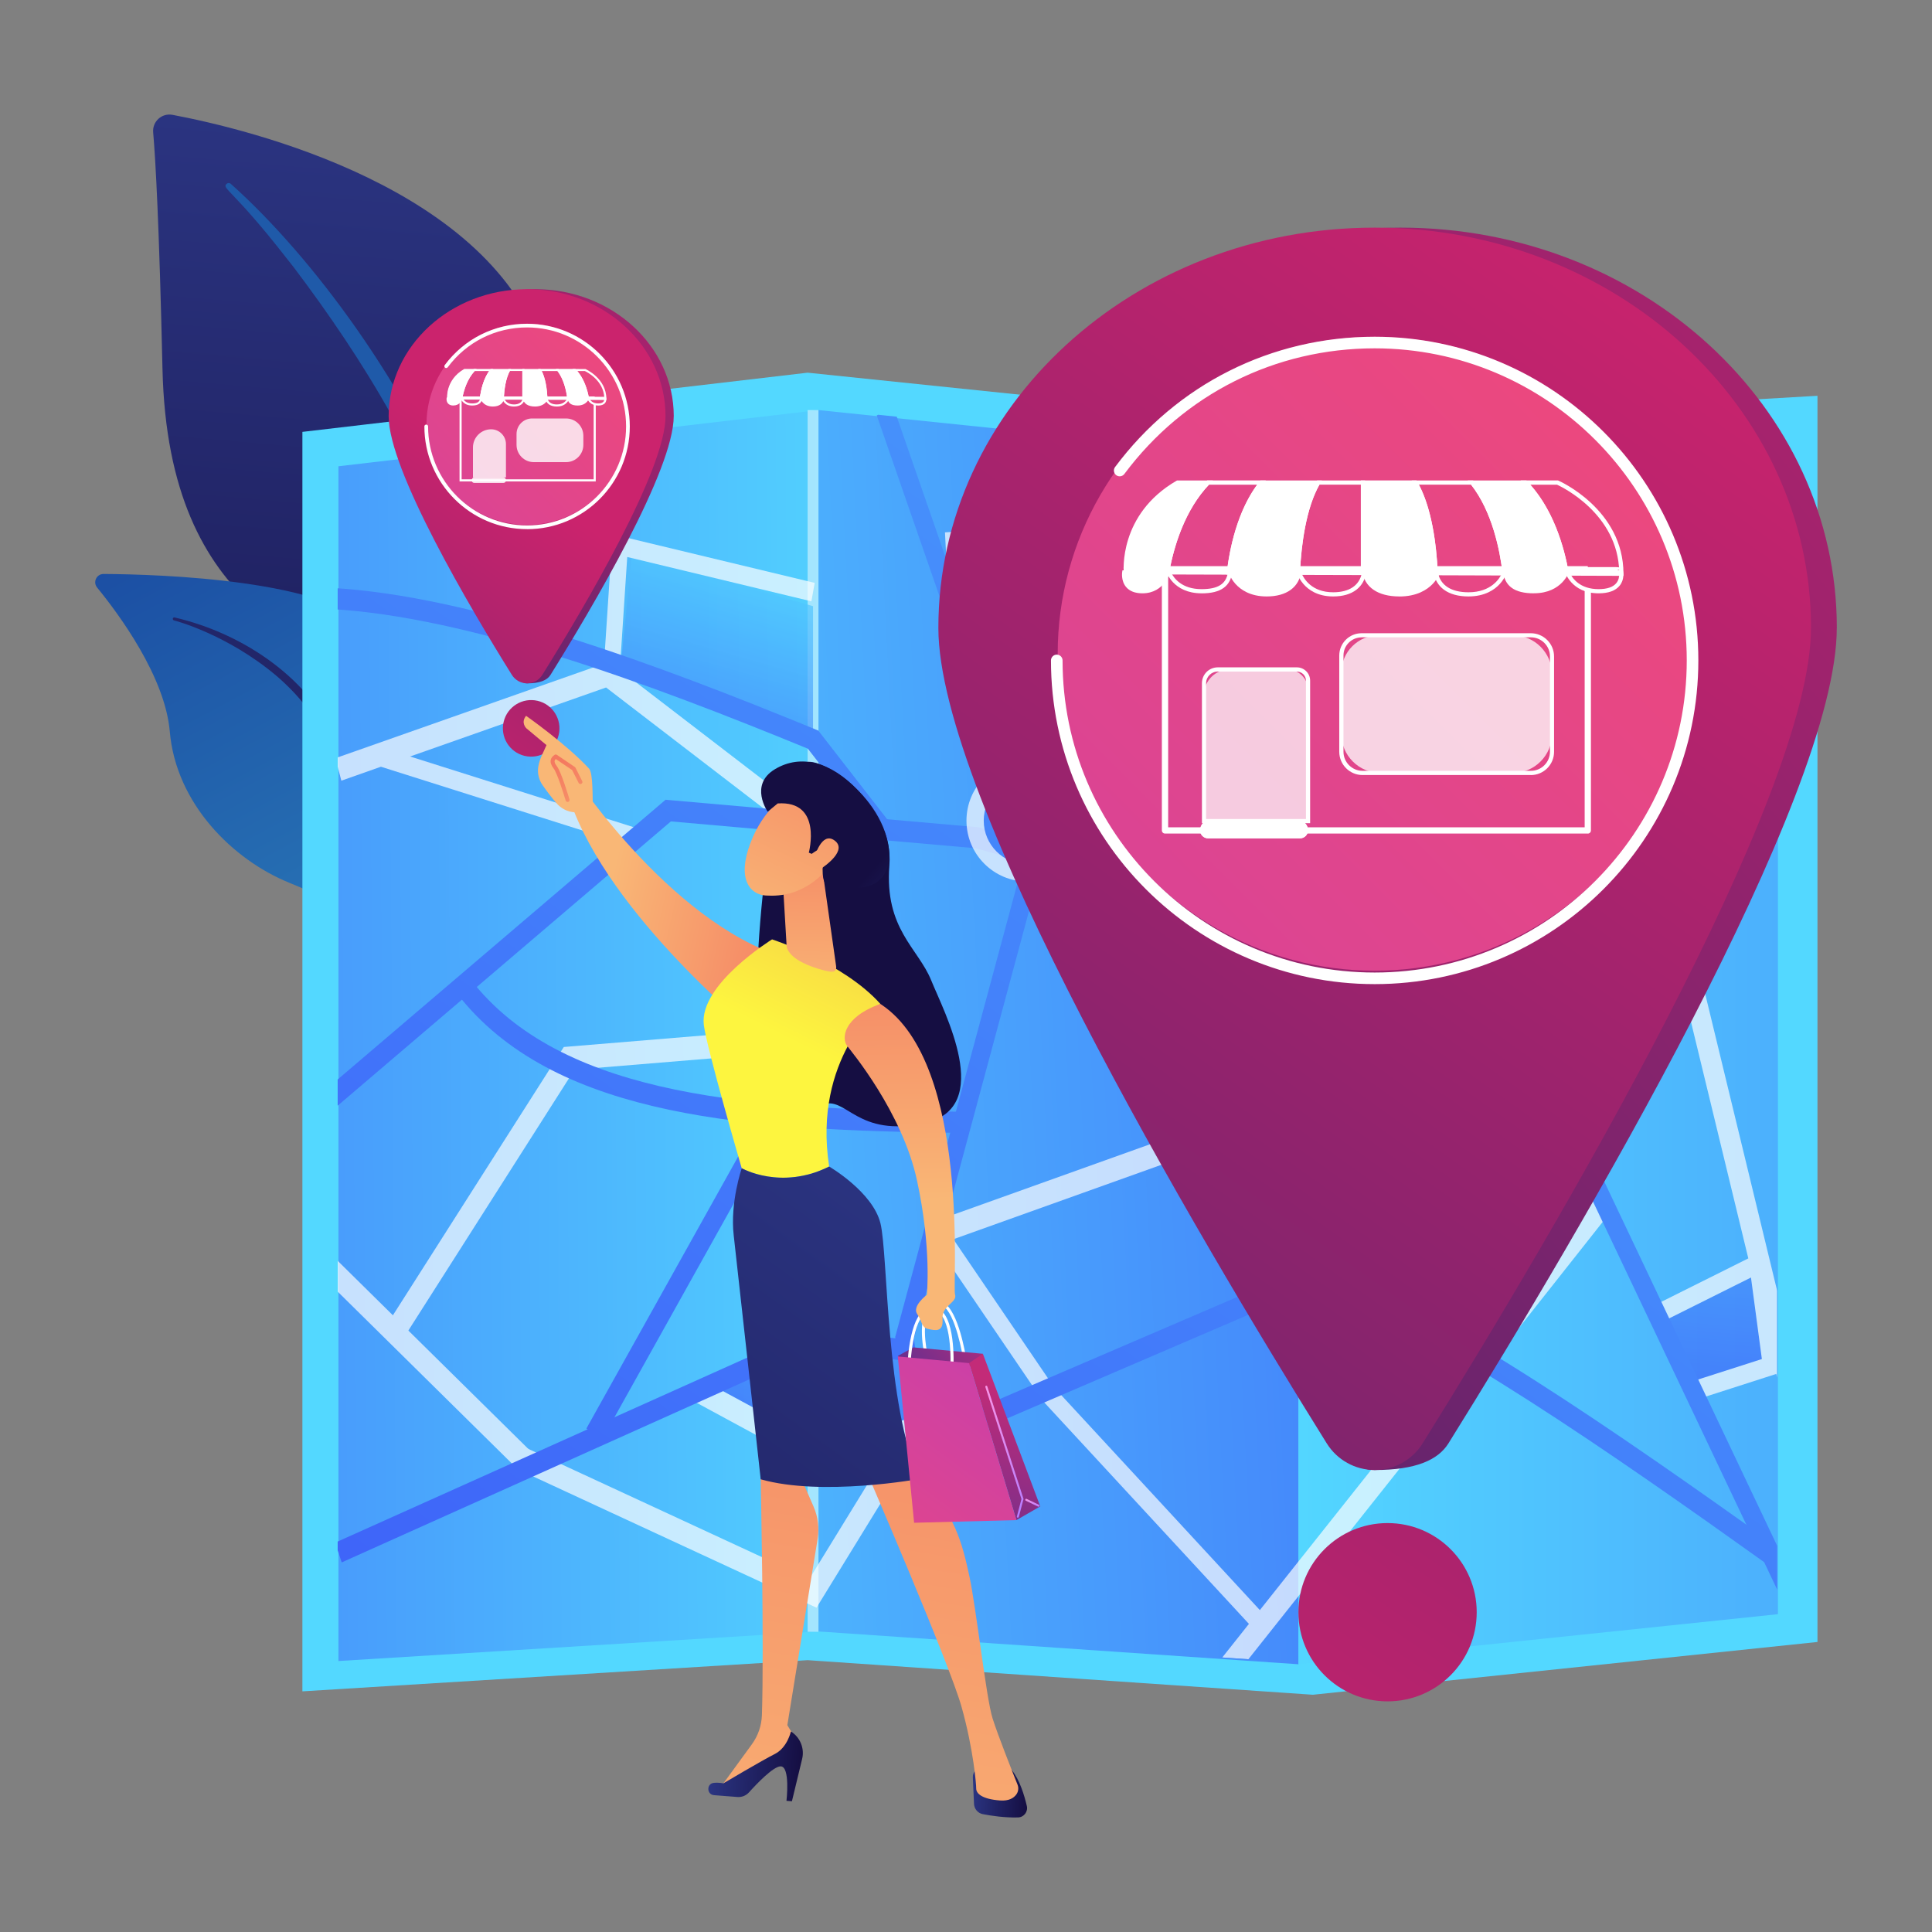 <svg xmlns="http://www.w3.org/2000/svg" xmlns:xlink="http://www.w3.org/1999/xlink" id="a" data-name="Calque_1" viewBox="0 0 500 500"><rect x="0" y="0" width="500" height="500" fill="#808080" stroke="none"/><defs><linearGradient id="b" x1="97.25" y1="26.83" x2="72.76" y2="307.3" gradientUnits="userSpaceOnUse"><stop offset="0" stop-color="#2b3582"></stop><stop offset="1" stop-color="#150e42"></stop></linearGradient><linearGradient id="c" x1="-3786.12" y1="5.03" x2="-3876.87" y2="118" gradientTransform="translate(-3686.06 -599.35) rotate(-169.28) scale(1 -1)" gradientUnits="userSpaceOnUse"><stop offset="0" stop-color="#18459f"></stop><stop offset="1" stop-color="#2874b5"></stop></linearGradient><linearGradient id="d" x1="215.18" y1="29.68" x2="136.13" y2="-291.7" gradientUnits="userSpaceOnUse"><stop offset="0" stop-color="#53d8ff"></stop><stop offset="1" stop-color="#3840f7"></stop></linearGradient><linearGradient id="e" x1="235.92" y1="267.34" x2="-146.09" y2="270.27" xlink:href="#d"></linearGradient><linearGradient id="f" x1="85.46" y1="278.18" x2="563.57" y2="253.43" xlink:href="#d"></linearGradient><linearGradient id="g" x1="330.45" y1="271.25" x2="823.84" y2="271.25" xlink:href="#d"></linearGradient><clipPath id="h"><polygon points="335.86 118.57 211.62 105.72 87.39 120.25 87.39 429.46 211.62 421.8 335.86 430.29 459.93 417.34 459.93 111.39 335.86 118.57" style="fill: none;"></polygon></clipPath><linearGradient id="i" x1="656.37" y1="-239.97" x2=".93" y2="674.1" xlink:href="#d"></linearGradient><linearGradient id="j" x1="194.76" y1="140.06" x2="168.71" y2="231.25" xlink:href="#d"></linearGradient><linearGradient id="k" x1="452.6" y1="253.42" x2="439.57" y2="395.86" xlink:href="#d"></linearGradient><linearGradient id="l" x1="238.67" y1="292.2" x2="197.85" y2="397.72" xlink:href="#d"></linearGradient><linearGradient id="m" x1="527.61" y1="-332.31" x2="-127.84" y2="581.76" xlink:href="#d"></linearGradient><linearGradient id="n" x1="749.55" y1="-173.16" x2="94.1" y2="740.91" xlink:href="#d"></linearGradient><linearGradient id="o" x1="569.92" y1="-301.97" x2="-85.53" y2="612.1" xlink:href="#d"></linearGradient><linearGradient id="p" x1="672.89" y1="-228.13" x2="17.44" y2="685.94" xlink:href="#d"></linearGradient><linearGradient id="q" x1="609.51" y1="-273.58" x2="-45.94" y2="640.49" xlink:href="#d"></linearGradient><linearGradient id="r" x1="679.48" y1="-223.41" x2="24.03" y2="690.66" xlink:href="#d"></linearGradient><linearGradient id="s" x1="620.3" y1="-265.84" x2="-35.14" y2="648.23" xlink:href="#d"></linearGradient><linearGradient id="t" x1="588.34" y1="-288.76" x2="-67.11" y2="625.31" xlink:href="#d"></linearGradient><linearGradient id="u" x1="657" y1="-239.52" x2="1.56" y2="674.55" xlink:href="#d"></linearGradient><linearGradient id="v" x1="683.24" y1="-220.71" x2="27.8" y2="693.36" xlink:href="#d"></linearGradient><linearGradient id="w" x1="612.71" y1="-271.28" x2="-42.73" y2="642.79" xlink:href="#d"></linearGradient><linearGradient id="x" x1="300.35" y1="501.91" x2="596.17" y2="75.58" gradientUnits="userSpaceOnUse"><stop offset="0" stop-color="#cb236d"></stop><stop offset="1" stop-color="#4c246d"></stop></linearGradient><linearGradient id="y" x1="582.57" y1="28.16" x2="192.85" y2="340.56" xlink:href="#x"></linearGradient><linearGradient id="z" x1="438.1" y1="66.7" x2="132" y2="495.86" xlink:href="#x"></linearGradient><linearGradient id="aa" x1="-87.69" y1="611.31" x2="439.3" y2="85.9" gradientUnits="userSpaceOnUse"><stop offset="0" stop-color="#a737d5"></stop><stop offset="1" stop-color="#ef497a"></stop></linearGradient><linearGradient id="ab" x1="118.83" y1="215.38" x2="212.69" y2="80.11" gradientTransform="translate(289.36 11.41) rotate(76.72)" xlink:href="#x"></linearGradient><linearGradient id="ac" x1="208.37" y1="65.07" x2="84.73" y2="164.18" xlink:href="#x"></linearGradient><linearGradient id="ad" x1="131.18" y1="121.26" x2="34.06" y2="257.42" xlink:href="#x"></linearGradient><linearGradient id="ae" x1="-4.28" y1="250.08" x2="162.91" y2="83.39" gradientTransform="translate(211.95 -48.18) rotate(76.72)" xlink:href="#aa"></linearGradient><linearGradient id="af" x1="3.27" y1="371.77" x2="-17.9" y2="393.12" gradientTransform="translate(282.23 -31.02) rotate(4.46)" gradientUnits="userSpaceOnUse"><stop offset="0" stop-color="#c32b78"></stop><stop offset="1" stop-color="#593092"></stop></linearGradient><linearGradient id="ag" x1="-79.44" y1="203.57" x2="-54.69" y2="265.66" gradientTransform="translate(282.23 -31.02) rotate(4.46)" xlink:href="#b"></linearGradient><linearGradient id="ah" x1="901.99" y1="223.32" x2="954.32" y2="248.97" gradientTransform="translate(-771.75 219.98) rotate(-13.23)" gradientUnits="userSpaceOnUse"><stop offset="0" stop-color="#f9b776"></stop><stop offset="1" stop-color="#f47960"></stop></linearGradient><linearGradient id="ai" x1="7.76" y1="495.36" x2="22.39" y2="495.36" gradientTransform="translate(282.23 -31.02) rotate(4.46)" xlink:href="#b"></linearGradient><linearGradient id="aj" x1="-54.07" y1="553.05" x2="-33.01" y2="306.97" gradientTransform="translate(282.23 -31.02) rotate(4.46)" xlink:href="#ah"></linearGradient><linearGradient id="ak" x1="-60.22" y1="492.68" x2="-36.55" y2="492.68" gradientTransform="translate(282.23 -31.02) rotate(4.46)" xlink:href="#b"></linearGradient><linearGradient id="al" x1="-11.71" y1="556.72" x2="9.35" y2="310.56" gradientTransform="translate(282.23 -31.02) rotate(4.46)" xlink:href="#ah"></linearGradient><linearGradient id="am" x1="-54.07" y1="305.38" x2="15.37" y2="133.34" gradientTransform="translate(282.23 -31.02) rotate(4.46)" gradientUnits="userSpaceOnUse"><stop offset="0" stop-color="#fdf53f"></stop><stop offset="1" stop-color="#d93c65"></stop></linearGradient><linearGradient id="an" x1="241.43" y1="306.04" x2="69.49" y2="543.26" xlink:href="#b"></linearGradient><linearGradient id="ao" x1="-50.44" y1="296.19" x2="-53.29" y2="239.71" gradientTransform="translate(282.23 -31.02) rotate(4.46)" xlink:href="#ah"></linearGradient><linearGradient id="ap" x1="452.96" y1="212.56" x2="487.47" y2="151.15" gradientTransform="translate(-273.21 65.47) rotate(-4.63)" xlink:href="#ah"></linearGradient><linearGradient id="aq" x1="508.93" y1="222.79" x2="485.34" y2="198.37" gradientTransform="translate(-273.21 65.47) rotate(-4.63)" xlink:href="#b"></linearGradient><linearGradient id="ar" x1="460.31" y1="216.69" x2="494.82" y2="155.27" gradientTransform="translate(-273.21 65.47) rotate(-4.63)" xlink:href="#ah"></linearGradient><linearGradient id="as" x1="512.51" y1="191.01" x2="544.39" y2="263.54" gradientTransform="translate(-369.32 92.6) rotate(-6.29)" xlink:href="#ah"></linearGradient><linearGradient id="at" x1="511.21" y1="186.55" x2="499.17" y2="160.63" gradientTransform="translate(-369.32 92.6) rotate(-6.29)" xlink:href="#ah"></linearGradient><linearGradient id="au" x1="10.99" y1="389.99" x2="2.95" y2="444.92" xlink:href="#af"></linearGradient><linearGradient id="av" x1="-22.36" y1="344.53" x2="-30.05" y2="265.48" gradientTransform="translate(282.23 -31.02) rotate(4.46)" xlink:href="#ah"></linearGradient><linearGradient id="aw" x1="313.56" y1="283.77" x2="205.31" y2="429.17" xlink:href="#aa"></linearGradient><linearGradient id="ax" x1="11.08" y1="424.28" x2="7.76" y2="390.13" gradientTransform="translate(282.23 -31.02) rotate(4.46)" gradientUnits="userSpaceOnUse"><stop offset="0" stop-color="#b37cff"></stop><stop offset="1" stop-color="#f895e7"></stop></linearGradient><linearGradient id="ay" x1="17.72" y1="420.89" x2="17.52" y2="418.79" xlink:href="#ax"></linearGradient></defs><g><g><path d="M122.84,235.86s1.06-44.73-19.54-56.71c-20.6-11.97-59.78-19.46-61.25-83.69-.86-37.6-1.79-54.05-2.41-61.21-.24-2.8,2.24-5.05,5-4.53,19.51,3.68,82.9,18.81,96.19,62.07,15.76,51.29-17.99,144.07-17.99,144.07Z" style="fill: url(#b);"></path><path d="M59.73,47.58c21.42,19.1,46.19,52.91,59.39,86.72,1.69,5.57,6.65,17.42,8.8,38.47,1.92,17.56.97,36.11-1.36,48.39-.15.78-.9,1.29-1.67,1.14-1.34-.25-1.16-1.69-1.15-1.64,2.66-20.98,1.56-47.1-4.54-70.67-7.79-28.94-25.18-56.99-43.16-80.79l-1.85-2.34c-13.93-17.89-16.86-18.02-15.56-19.27.31-.29.79-.3,1.1-.02Z" style="fill: #1f5aa9;"></path></g><g><path d="M119.61,337.75c2.48,1.86-19.36-39.62-17.62-97.94.82-27.48,7.09-60.92-5.66-76.68-10.62-13.12-54.94-14.5-69.52-14.59-1.82-.01-2.83,2.1-1.68,3.51,5.68,6.95,17.59,23.07,18.81,37.26,1.6,18.71,16.35,33.22,30.9,39.14,14.55,5.92,22.4,10.49,25.19,36.07,2.79,25.59,12.52,67.94,19.58,73.23Z" style="fill: url(#c);"></path><path d="M45.2,159.8c17.83,4.15,35.56,16,42.44,33.23l.65,1.64c1.48,3.84,8.94,30.59,11.82,52.13.04.27-.15.52-.42.55-.46.06-.58-.45-.55-.4-2.51-12.34-6.48-28.13-9.78-40-3.5-12.94-5.99-21.72-17.63-31.89-13.01-11.04-26.77-14.53-26.73-14.51-.21-.06-.33-.28-.27-.49.06-.2.27-.32.47-.27Z" style="fill: #222669;"></path></g></g><g><g><polygon points="339.77 110 209.01 96.45 78.26 111.77 78.26 437.72 209.01 429.65 339.77 438.6 470.36 424.94 470.36 102.43 339.77 110" style="fill: url(#d);"></polygon><polygon points="211.82 422.22 87.59 429.87 87.59 120.67 211.82 106.13 211.82 422.22" style="fill: url(#e);"></polygon><polygon points="336.05 430.71 211.82 422.22 211.82 106.13 336.05 118.99 336.05 430.71" style="fill: url(#f);"></polygon><polygon points="460.13 417.75 336.05 430.71 336.05 118.99 460.13 111.8 460.13 417.75" style="fill: url(#g);"></polygon><rect x="209.01" y="106.13" width="2.81" height="316.17" style="fill: #fff; opacity: .47;"></rect></g><g style="clip-path: url(#h);"><g style="opacity: .69;"><polygon points="372.02 122.11 404.23 146.75 382.28 167.34 356.4 143.27 372.02 122.11" style="fill: url(#i);"></polygon><polygon points="160.84 170.48 163.53 143.27 210.41 156.88 210.41 191.41 160.84 170.48" style="fill: url(#j);"></polygon><polygon points="429.32 339.83 455.33 326.84 458.84 353.18 436.12 360.49 429.32 339.83" style="fill: url(#k);"></polygon><polygon points="184.3 360.79 210.41 374.22 236.44 369.92 234.09 352.12 210.41 346.64 184.3 360.79" style="fill: url(#l);"></polygon><polygon points="157.68 171.27 86.83 196.21 88.34 202.04 98.58 198.43 164.14 219.17 165.23 214.47 106.13 195.78 156.85 177.92 204.17 214.25 197.66 266.69 145.91 270.96 100.4 342.41 104.6 346.04 148.67 276.84 202.23 272.41 209.82 211.3 157.68 171.27" style="fill: #fff;"></polygon><polygon points="135.57 381.81 81.47 328.43 84.85 323.79 138.95 377.17 135.57 381.81" style="fill: #fff;"></polygon><polygon points="343.14 328.61 310.86 236.07 306.02 238.36 323 287.05 240.52 316.57 242.05 322.39 324.98 292.71 338.3 330.9 343.14 328.61" style="fill: #fff;"></polygon><polygon points="412.11 310.61 396.39 330.51 365.35 259.58 361.62 261.79 393.35 334.29 393.45 334.23 381.34 349.56 385.19 353.68 415.96 314.73 412.11 310.61" style="fill: #fff;"></polygon><path d="M393.2,187.63l-3.03-4.96c-.13.11-.21.2-.22.21,1.66-1.89,24.18-33.62,38.92-54.49l1.84-2.6,33.52,39.41-3.71,4.28-29.44-34.62c-3.24,4.58-10.28,14.53-17.33,24.45-19.53,27.48-20.06,27.92-20.54,28.32Z" style="fill: #fff;"></path><polygon points="325.67 219.88 315.17 178.03 302.33 139.88 244.87 143.86 244.56 137.78 305.81 133.54 320.15 176.2 330.69 218.18 325.67 219.88" style="fill: #fff;"></polygon><polygon points="160.51 171.77 156.34 171.4 158.52 138.27 210.84 150.85 209.99 155.62 162.33 144.15 160.51 171.77" style="fill: #fff;"></polygon><polygon points="381.62 170.89 379.01 167.09 400.77 146.85 370.62 121.59 373.07 117.64 407.69 146.65 381.62 170.89" style="fill: #fff;"></polygon><polygon points="466 359.12 431.31 215.99 426.28 217.64 452.46 325.67 427.97 337.9 429.62 342.37 453.15 330.62 455.97 351.72 437.65 357.6 438.76 362.3 459.7 355.57 460.97 360.78 466 359.12" style="fill: #fff;"></polygon><polygon points="211.31 416.07 134.39 380.44 136.32 374.79 209.44 408.65 230.25 374.77 211.54 379.97 179.68 362.71 181.88 357.19 212.1 373.56 242.64 365.07 211.31 416.07" style="fill: #fff;"></polygon><polygon points="378.4 350.73 326.05 416.69 272.87 359.13 242.93 315.13 239.65 318.15 269.69 362.3 269.79 362.45 323.22 420.26 314.92 430.72 318.76 434.85 382.24 354.86 378.4 350.73" style="fill: #fff;"></polygon></g><g><path d="M227.34,217.28l-18.27-23.52c-40.94-16.8-87.57-34.17-123.73-36.16l.22-5.47c36.94,2.04,84.24,19.7,125.64,36.7l.56.23,19.07,24.55-3.49,3.67Z" style="fill: url(#m);"></path><path d="M457.09,404.66c-39.88-28.5-84.99-59.87-116.32-72l-101.87,43.77-1.63-5.14,103.41-44.43.78.3c31.85,12.09,77.66,43.94,118.1,72.84l-2.46,4.67Z" style="fill: url(#n);"></path><polygon points="258.18 197.64 226.9 107.51 231.26 105.46 262.54 195.59 258.18 197.64" style="fill: url(#o);"></polygon><path d="M399.9,222.59c-8.09-36.53-23.68-61.69-47.65-76.92l2.25-4.81c13.23,8.4,24.19,19.86,32.6,34.06,7.63,12.9,13.31,28.04,17.35,46.3l-4.56,1.37Z" style="fill: url(#p);"></path><polygon points="155.69 372.76 151.76 369.69 197.98 286.87 201.91 289.93 155.69 372.76" style="fill: url(#q);"></polygon><polygon points="412.88 225.7 277.11 219.4 277.3 213.93 412.05 220.18 461.48 196.59 463.26 201.66 412.88 225.7" style="fill: url(#r);"></polygon><polygon points="88.43 404.35 86.74 399.24 210.09 343.85 234.32 346.66 233.86 352.11 210.74 349.43 88.43 404.35" style="fill: url(#s);"></polygon><path d="M247.4,293.17c-52.96-.65-102.59-3.79-127.91-34.53l3.4-3.79c24.05,29.21,72.64,32.21,124.56,32.85l-.05,5.48Z" style="fill: url(#t);"></path><polygon points="242.75 422.76 231.68 345.99 231.85 345.37 263.73 227.03 278.02 198.86 334.58 163.28 372.31 114.95 375.79 118.63 337.53 167.65 281.41 202.96 268.06 229.27 236.5 346.38 247.39 421.85 242.75 422.76" style="fill: url(#u);"></polygon><polygon points="462.54 416.88 396.46 277.67 274.29 225.57 252.54 219.53 173.62 212.58 86.48 286.92 83.7 282.51 172.25 206.97 173.11 207.05 253.27 214.1 275.65 220.31 275.78 220.37 399.73 273.23 400.15 274.12 466.66 414.23 462.54 416.88" style="fill: url(#v);"></polygon></g></g><ellipse cx="265.9" cy="212.38" rx="15.78" ry="15.77" style="fill: #fff; opacity: .69;"></ellipse><ellipse cx="265.9" cy="212.38" rx="11.31" ry="11.3" style="fill: url(#w);"></ellipse></g><g><circle cx="359.1" cy="417.24" r="23.07" style="fill: url(#x);"></circle><path d="M475.36,162.51c0,43.88-66.09,155.82-100.51,211.04-2.67,4.28-8.43,6.89-19.08,6.89-5.05,0-3.06-2.61-5.73-6.9-34.43-55.22-100.51-167.16-100.51-211.03,0-57.21,50.56-103.6,112.92-103.6s112.92,46.38,112.92,103.6Z" style="fill: url(#y);"></path><path d="M468.68,162.51c0,43.88-66.09,155.82-100.51,211.04-2.67,4.28-7.36,6.89-12.41,6.89s-9.73-2.61-12.4-6.9c-34.43-55.22-100.51-167.16-100.51-211.03,0-57.21,50.56-103.6,112.92-103.6s112.92,46.38,112.92,103.6Z" style="fill: url(#z);"></path><circle cx="355.76" cy="169.19" r="82.03" style="fill: url(#aa);"></circle><g><g><path d="M410.92,215.72h-109.42c-.45,0-.81-.36-.81-.81v-67.58c0-.45.36-.81.81-.81h109.42v1.62h-108.6v65.96h107.79v-61.43h1.62v62.25c0,.45-.36.81-.81.81Z" style="fill: #fff;"></path><path d="M396.18,200.58h-43.56c-3.32,0-6.02-2.7-6.02-6.02v-24.91c0-3.18,2.59-5.77,5.77-5.77h43.8c3.32,0,6.02,2.7,6.02,6.02v24.67c0,3.32-2.7,6.02-6.02,6.02ZM352.38,164.95c-2.59,0-4.69,2.1-4.69,4.69v24.91c0,2.72,2.21,4.94,4.94,4.94h43.56c2.72,0,4.94-2.21,4.94-4.94v-24.67c0-2.72-2.21-4.94-4.94-4.94h-43.8Z" style="fill: #fff;"></path><g><path d="M339.06,213.04h-28v-36.24c0-2.25,1.83-4.09,4.09-4.09h20.48c1.89,0,3.43,1.54,3.43,3.43v36.89ZM312.14,211.96h25.84v-35.81c0-1.3-1.05-2.35-2.35-2.35h-20.48c-1.66,0-3.01,1.35-3.01,3.01v35.15Z" style="fill: #fff;"></path><path d="M313.26,212.23h22.59c1.47,0,2.66,1.19,2.66,2.66h0c0,1.15-.93,2.07-2.07,2.07h-23.79c-1.14,0-2.07-.93-2.07-2.07h0c0-1.48,1.19-2.67,2.66-2.67Z" style="fill: #fff;"></path></g><g style="opacity: .76;"><path d="M356.81,164.41h34.73c5.58,0,10.12,4.53,10.12,10.12v15.39c0,5.58-4.53,10.12-10.12,10.12h-34.28c-5.58,0-10.12-4.53-10.12-10.12v-15.84c0-5.33,4.33-9.67,9.67-9.67Z" style="fill: #fff;"></path></g><g><path d="M318.15,173.26h15.03c2.95,0,5.34,2.39,5.34,5.34v33.9h-26.92v-32.69c0-3.62,2.94-6.55,6.55-6.55Z" style="fill: #fff; opacity: .72;"></path><path d="M313.26,212.23h22.59c1.47,0,2.66,1.19,2.66,2.66h0c0,1.15-.93,2.07-2.07,2.07h-23.79c-1.14,0-2.07-.93-2.07-2.07h0c0-1.48,1.19-2.67,2.66-2.67Z" style="fill: #fff;"></path></g></g><g><g><path d="M336.4,148.77l-18.97-.06.07-.6c.66-5.65,2.65-16.22,8.53-23.56l.16-.2h15.9l-.47.81c-3.69,6.34-4.87,16.06-5.2,23.09l-.02.52ZM318.65,147.64l16.72.05c.36-6.82,1.5-15.9,4.87-22.26h-13.52c-5.39,6.87-7.36,16.61-8.07,22.21Z" style="fill: #fff;"></path><path d="M318.52,148.72l-17.16-.05.12-.64c1.26-6.93,4.14-16.64,10.76-23.52l.16-.17h15.18l-.7.88c-5.71,7.13-7.65,17.48-8.3,23.01l-.06.48ZM302.66,147.59l14.9.05c.69-5.52,2.6-15.13,7.8-22.2h-12.49c-6.12,6.46-8.92,15.48-10.2,22.16Z" style="fill: #fff;"></path><path d="M353.27,148.83l-17.96-.05.03-.57c.34-7.16,1.54-17.06,5.35-23.59l.16-.27h12.43v24.48ZM336.45,147.69l15.74.05v-22.31h-10.72c-3.48,6.17-4.65,15.38-5.02,22.26Z" style="fill: #fff;"></path><path d="M302.46,148.67l-11.57-.04-.05-.48c-.02-.15-1.44-15,13.64-23.73l.13-.07h9.3l-.88.92c-6.43,6.68-9.25,16.17-10.48,22.96l-.08.45ZM291.88,147.56l9.68.03c1.24-6.59,3.95-15.51,9.83-22.15h-6.5c-7.46,4.36-10.59,10.24-11.91,14.42-1.13,3.59-1.15,6.58-1.1,7.7Z" style="fill: #fff;"></path><path d="M406.12,148.99l-17.19-.05-.05-.48c-.64-5.59-2.57-16.04-8.33-23.23l-.7-.88h15.18l.16.17c6.7,6.96,9.58,16.8,10.82,23.84l.11.64ZM389.9,147.86l14.93.05c-1.26-6.78-4.06-15.93-10.26-22.47h-12.49c5.25,7.14,7.15,16.85,7.83,22.42Z" style="fill: #fff;"></path><path d="M420.14,149.03l-15.11-.05-.08-.45c-1.21-6.89-4.02-16.51-10.53-23.27l-.88-.92h9.66l.1.04c.17.07,16.85,7.41,16.85,24.1v.54ZM405.93,147.91l13.12.04c-.34-14.93-14.75-21.9-16.09-22.51h-6.92c5.97,6.73,8.67,15.78,9.89,22.47Z" style="fill: #fff;"></path><path d="M372.12,148.88l-19.93-.06v-24.48h14.4l.16.27c3.82,6.55,5.02,16.51,5.35,23.7l.03.57ZM353.27,147.74l17.71.05c-.36-6.92-1.53-16.17-5.02-22.37h-12.69v22.31Z" style="fill: #fff;"></path><path d="M390.03,148.94l-18.99-.06-.02-.52c-.33-7.07-1.5-16.84-5.2-23.2l-.47-.81h15.9l.16.2c5.93,7.41,7.91,18.08,8.56,23.78l.07.6ZM372.07,147.8l16.74.05c-.7-5.66-2.66-15.49-8.09-22.42h-13.52c3.38,6.38,4.52,15.52,4.87,22.37Z" style="fill: #fff;"></path><path d="M291.38,148.09s-1.57-14.55,13.37-23.21h7.88c-6.65,6.9-9.45,16.8-10.62,23.24l-10.64-.03Z" style="fill: #fff;"></path><path d="M318.04,148.18c.8-6.79,2.98-16.49,8.42-23.29h14.7c-3.78,6.48-4.94,16.42-5.27,23.34l-17.85-.05Z" style="fill: #fff;"></path><path d="M352.73,148.28v-23.39h13.54c3.8,6.52,4.96,16.52,5.28,23.45l-18.82-.06Z" style="fill: #fff;"></path><path d="M389.42,148.4c-.78-6.8-2.94-16.64-8.44-23.51h13.82c6.76,7.01,9.55,17.13,10.68,23.56l-16.06-.05Z" style="fill: #fff;"></path></g><g><path d="M295.66,153.55c-1.88,0-3.3-.54-4.21-1.61-1.38-1.61-1.04-3.81-1.03-3.9l.07-.44,12.51-.45-.15.68c-.01.06-1.34,5.72-7.19,5.72ZM291.46,148.65c-.01.61.08,1.74.82,2.59.7.81,1.83,1.23,3.38,1.23,3.88,0,5.41-2.84,5.92-4.18l-10.12.36Z" style="fill: #fff;"></path><path d="M310.95,153.55c-7.39,0-9.13-5.62-9.14-5.68l-.2-.69h17.4l-.06.6c-.42,3.94-2.96,5.78-7.99,5.78ZM303.13,148.26c.68,1.36,2.71,4.21,7.82,4.21,4.21,0,6.29-1.27,6.82-4.21h-14.64Z" style="fill: #fff;"></path><path d="M327.8,154.36c-4.25,0-6.72-1.76-8.05-3.23-1.44-1.61-1.87-3.21-1.88-3.28l-.17-.68h19.14l-.07.61c-.5,4.18-3.77,6.58-8.97,6.58ZM319.16,148.26c.65,1.51,2.79,5.02,8.64,5.02,4.39,0,7.13-1.78,7.79-5.02h-16.43Z" style="fill: #fff;"></path><path d="M345.03,154.36c-4.08,0-6.45-1.76-7.72-3.24-1.38-1.61-1.78-3.21-1.8-3.28l-.16-.67h18.35l-.07.6c-.48,4.19-3.61,6.59-8.6,6.59ZM336.79,148.26c.62,1.51,2.66,5.02,8.24,5.02,4.19,0,6.8-1.78,7.43-5.02h-15.67Z" style="fill: #fff;"></path><path d="M413.72,153.55c-7.12,0-8.75-5.63-8.77-5.69l-.19-.71,15.23.44.08.42c.02.08.38,2-.92,3.58-1.06,1.3-2.89,1.96-5.43,1.96ZM406.27,148.28c.65,1.36,2.58,4.19,7.44,4.19,2.2,0,3.75-.52,4.59-1.56.66-.8.75-1.73.73-2.26l-12.77-.37Z" style="fill: #fff;"></path><path d="M396.96,153.55c-5.03,0-7.57-1.84-7.99-5.78l-.06-.6h17.4l-.2.69c-.02.06-1.76,5.68-9.14,5.68ZM390.13,148.26c.54,2.94,2.62,4.21,6.82,4.21,5.05,0,7.11-2.86,7.81-4.21h-14.63Z" style="fill: #fff;"></path><path d="M380.03,154.36c-5.25,0-8.56-2.4-9.06-6.58l-.07-.61h19.34l-.18.68c-.02.07-.45,1.67-1.91,3.28-1.34,1.47-3.84,3.23-8.13,3.23ZM372.15,148.26c.67,3.25,3.44,5.02,7.89,5.02,5.86,0,8.06-3.51,8.73-5.02h-16.62Z" style="fill: #fff;"></path><path d="M362.15,154.36c-5.56,0-9.06-2.4-9.6-6.58l-.08-.61h20.5l-.19.69c-.02.07-.48,1.68-2.03,3.29-1.42,1.47-4.06,3.22-8.61,3.22ZM353.73,148.26c.71,3.25,3.67,5.02,8.42,5.02,6.24,0,8.59-3.51,9.31-5.02h-17.73Z" style="fill: #fff;"></path><path d="M290.95,148.12s-.78,4.88,4.7,4.88,6.66-5.29,6.66-5.29l-11.37.41Z" style="fill: #fff;"></path><path d="M336.23,147.71h-17.84s1.57,6.11,9.41,6.11c5.22,0,7.99-2.44,8.43-6.11Z" style="fill: #fff;"></path><path d="M353.09,147.71h19.17s-1.68,6.11-10.11,6.11c-5.61,0-8.59-2.44-9.06-6.11Z" style="fill: #fff;"></path><path d="M389.51,147.71h16.07s-1.56,5.29-8.62,5.29c-4.7,0-7.06-1.63-7.45-5.29Z" style="fill: #fff;"></path></g><path d="M418.39,147.63h-127.4l-.23-.62c-.09-.13.46-.25,1.17-.25h126.19c.5,0,.94.06,1.12.14l.27.14c.29.15-.29.3-1.13.59Z" style="fill: #fff;"></path></g></g><path d="M355.76,254.69c-46.19,0-83.77-37.58-83.77-83.77,0-.83.67-1.5,1.5-1.5s1.5.67,1.5,1.5c0,44.53,36.23,80.77,80.77,80.77s80.77-36.23,80.77-80.77-36.23-80.77-80.77-80.77c-25.75,0-49.36,11.85-64.78,32.52-.5.66-1.44.8-2.1.31-.66-.5-.8-1.44-.31-2.1,15.99-21.44,40.48-33.73,67.19-33.73,46.19,0,83.77,37.58,83.77,83.77s-37.58,83.77-83.77,83.77Z" style="fill: #fff;"></path></g><g><circle cx="137.47" cy="188.51" r="7.32" transform="translate(-77.58 278.99) rotate(-76.72)" style="fill: url(#ab);"></circle><path d="M174.36,107.7c0,13.92-20.97,49.44-31.89,66.96-.85,1.36-2.67,2.19-6.05,2.19-1.6,0-.97-.83-1.82-2.19-10.92-17.52-31.89-53.03-31.89-66.95,0-18.15,16.04-32.87,35.83-32.87s35.83,14.72,35.83,32.87Z" style="fill: url(#ac);"></path><path d="M172.24,107.7c0,13.92-20.97,49.44-31.89,66.96-.85,1.36-2.34,2.19-3.94,2.19-1.6,0-3.09-.83-3.94-2.19-10.92-17.52-31.89-53.03-31.89-66.95,0-18.15,16.04-32.87,35.83-32.87s35.83,14.72,35.83,32.87Z" style="fill: url(#ad);"></path><circle cx="136.41" cy="109.81" r="26.03" transform="translate(-1.8 217.34) rotate(-76.72)" style="fill: url(#ae);"></circle><g><g><polygon points="154.18 124.59 118.93 124.59 118.93 102.61 153.91 102.61 153.91 103.15 119.47 103.15 119.47 124.05 153.64 124.05 153.64 104.57 154.18 104.57 154.18 124.59" style="fill: #fff;"></polygon><g style="opacity: .8;"><path d="M127.1,111.1h.01c2.11,0,3.83,1.72,3.83,3.83v8.62h-8.54v-7.75c0-2.59,2.11-4.7,4.7-4.7Z" style="fill: #fff;"></path><path d="M122.93,123.47h7.17c.47,0,.85.38.85.85h0c0,.36-.29.66-.66.66h-7.55c-.36,0-.66-.29-.66-.66h0c0-.47.38-.85.85-.85Z" style="fill: #fff;"></path></g><path d="M137.7,108.3h8.8c2.47,0,4.47,2,4.47,4.47v2.36c0,2.47-2,4.47-4.47,4.47h-8.35c-2.47,0-4.47-2-4.47-4.47v-2.81c0-2.22,1.8-4.02,4.02-4.02Z" style="fill: #fff; opacity: .8;"></path><g style="opacity: .26;"><path d="M122.93,123.47h7.17c.47,0,.85.38.85.85h0c0,.36-.29.66-.66.66h-7.55c-.36,0-.66-.29-.66-.66h0c0-.47.38-.85.85-.85Z" style="fill: #fff;"></path></g></g><g><g><path d="M130.36,103.44l-6.22-.02.04-.3c.21-1.8.85-5.18,2.73-7.53l.08-.1h5.27l-.24.41c-1.16,1.99-1.53,5.06-1.64,7.28v.26ZM124.75,102.88l5.1.02c.12-2.11.47-4.87,1.48-6.86h-4.08c-1.64,2.11-2.26,5.08-2.5,6.85Z" style="fill: #fff;"></path><path d="M124.68,103.42l-5.65-.02.06-.32c.4-2.21,1.32-5.31,3.44-7.51l.08-.08h5.06l-.35.44c-1.8,2.24-2.41,5.51-2.61,7.25l-.03.24ZM119.69,102.86h4.52c.22-1.72.82-4.62,2.37-6.83h-3.73c-1.87,1.99-2.75,4.75-3.16,6.83Z" style="fill: #fff;"></path><path d="M135.72,103.45l-5.9-.02v-.28c.12-2.28.51-5.44,1.72-7.53l.08-.13h4.1v7.96ZM130.39,102.89h4.79s0-6.87,0-6.87h-3.24c-1.05,1.91-1.43,4.72-1.55,6.87Z" style="fill: #fff;"></path><path d="M119.58,103.4h-3.84s-.03-.25-.03-.25c0-.05-.46-4.82,4.38-7.63l.06-.04h3.21l-.44.46c-2.02,2.1-2.91,5.09-3.3,7.23l-.04.22ZM116.24,102.85h2.89c.39-2.03,1.22-4.74,2.98-6.82h-1.82c-3.87,2.28-4.08,5.86-4.06,6.82Z" style="fill: #fff;"></path><path d="M152.51,103.5l-5.66-.02-.03-.24c-.2-1.76-.81-5.06-2.62-7.32l-.35-.44h5.06l.08.08c2.14,2.22,3.06,5.37,3.46,7.61l.06.32ZM147.33,102.95h4.53c-.41-2.1-1.28-4.9-3.18-6.92h-3.73c1.57,2.23,2.16,5.17,2.38,6.92Z" style="fill: #fff;"></path><path d="M156.93,103.52l-4.98-.02-.04-.22c-.38-2.17-1.27-5.21-3.32-7.33l-.44-.46,3.37.02c.05.02,5.41,2.38,5.41,7.74v.27ZM152.41,102.96h3.98c-.17-4.53-4.51-6.69-5.02-6.93h-1.96c1.78,2.11,2.62,4.86,3,6.93Z" style="fill: #fff;"></path><path d="M141.71,103.47l-6.53-.02v-7.96h4.72l.08.13c1.22,2.1,1.6,5.27,1.71,7.56v.28ZM135.72,102.91l5.42.02c-.12-2.15-.49-4.98-1.55-6.9h-3.87v6.88Z" style="fill: #fff;"></path><path d="M147.39,103.49l-6.23-.02v-.26c-.12-2.23-.48-5.32-1.65-7.32l-.24-.41h5.27l.08.1c1.9,2.37,2.53,5.78,2.74,7.6l.03.3ZM141.68,102.93l5.1.02c-.23-1.79-.85-4.78-2.5-6.92h-4.08c1.01,2,1.36,4.78,1.48,6.9Z" style="fill: #fff;"></path><path d="M115.8,103.18s-.5-4.62,4.24-7.36h2.5c-2.11,2.19-3,5.33-3.37,7.37h-3.37Z" style="fill: #fff;"></path><path d="M124.2,103.19c.25-2.15.94-5.23,2.67-7.39h4.66c-1.2,2.06-1.57,5.21-1.67,7.41l-5.66-.02Z" style="fill: #fff;"></path><path d="M135.54,103.2v-7.42h4.3c1.21,2.07,1.57,5.24,1.67,7.44l-5.97-.02Z" style="fill: #fff;"></path><path d="M147.09,103.22c-.25-2.16-.93-5.28-2.68-7.46h4.39c2.14,2.23,3.03,5.43,3.39,7.47l-5.09-.02Z" style="fill: #fff;"></path></g><g><path d="M115.85,103.13s-.25,1.55,1.49,1.55,2.11-1.68,2.11-1.68l-3.61.13Z" style="fill: #fff;"></path><path d="M130.22,103h-5.66s.5,1.94,2.98,1.94c1.66,0,2.54-.77,2.67-1.94Z" style="fill: #fff;"></path><path d="M149.48,104.95c-1.63,0-2.49-.63-2.63-1.92l-.03-.3h5.76l-.1.35s-.58,1.87-3,1.87ZM147.44,103.27c.2.79.83,1.14,2.04,1.14,1.4,0,2.04-.7,2.31-1.14h-4.35Z" style="fill: #fff;"></path><path d="M135.56,103h6.08s-.53,1.94-3.21,1.94c-1.78,0-2.73-.77-2.87-1.94Z" style="fill: #fff;"></path><path d="M117.34,104.95c-.63,0-1.1-.18-1.41-.55-.47-.55-.35-1.29-.35-1.32l.04-.22,4.18-.15-.08.34c-.15.65-.83,1.89-2.38,1.89ZM116.11,103.39c0,.19.06.46.24.66.2.23.54.35,1,.35,1.05,0,1.53-.69,1.73-1.12l-2.96.11Z" style="fill: #fff;"></path><path d="M122.19,104.95c-2.42,0-2.99-1.85-3-1.87l-.1-.35h5.76l-.03.3c-.14,1.29-1,1.92-2.63,1.92ZM119.88,103.27c.27.44.91,1.14,2.31,1.14,1.22,0,1.85-.34,2.04-1.14h-4.35Z" style="fill: #fff;"></path><path d="M127.54,105.21c-2.67,0-3.24-2.12-3.25-2.14l-.09-.34h6.31l-.04.3c-.16,1.38-1.24,2.18-2.94,2.18ZM124.96,103.27c.26.51.95,1.4,2.59,1.4,1.28,0,2.11-.49,2.35-1.4h-4.93Z" style="fill: #fff;"></path><path d="M133.01,105.21c-2.56,0-3.11-2.12-3.12-2.14l-.08-.34h6.06l-.03.3c-.16,1.38-1.19,2.18-2.83,2.18ZM130.55,103.27c.25.5.9,1.4,2.46,1.4,1.22,0,2-.49,2.23-1.4h-4.69Z" style="fill: #fff;"></path><path d="M154.8,104.95c-2.33,0-2.87-1.86-2.88-1.88l-.1-.35,5.04.15.04.21s.13.68-.31,1.22c-.36.44-.96.66-1.8.66ZM152.6,103.28c.26.44.87,1.13,2.19,1.13.67,0,1.13-.15,1.38-.46.15-.19.2-.4.21-.56l-3.78-.11Z" style="fill: #fff;"></path><path d="M147.12,103h5.1s-.49,1.68-2.74,1.68c-1.49,0-2.24-.52-2.36-1.68Z" style="fill: #fff;"></path><path d="M144.11,105.21c-1.72,0-2.81-.79-2.97-2.18l-.04-.3h6.38l-.09.34s-.59,2.14-3.28,2.14ZM141.74,103.27c.25.9,1.08,1.4,2.38,1.4,1.64,0,2.35-.89,2.61-1.4h-4.99Z" style="fill: #fff;"></path><path d="M138.44,105.21c-1.82,0-2.97-.79-3.14-2.17l-.04-.31h6.75l-.09.34s-.62,2.14-3.47,2.14ZM135.89,103.27c.26.9,1.15,1.4,2.54,1.4,1.77,0,2.51-.89,2.8-1.4h-5.34Z" style="fill: #fff;"></path></g><path d="M156.28,102.97h-40.42l-.07-.2s.15-.08.37-.08h40.04c.16,0,.3.02.35.05l.09.04c.09.05-.09.1-.36.19Z" style="fill: #fff;"></path></g></g><path d="M136.41,136.94c-14.65,0-26.58-11.92-26.58-26.58,0-.26.21-.48.48-.48s.48.21.48.48c0,14.13,11.49,25.62,25.62,25.62s25.62-11.5,25.62-25.62-11.5-25.62-25.62-25.62c-8.17,0-15.66,3.76-20.55,10.32-.16.21-.46.25-.67.1-.21-.16-.25-.46-.1-.67,5.07-6.8,12.84-10.7,21.32-10.7,14.65,0,26.58,11.92,26.58,26.58s-11.92,26.58-26.58,26.58Z" style="fill: #fff;"></path></g><g><path d="M249.56,351.55c-.19,0-.35-.14-.38-.33-.02-.11-1.83-11.38-5.28-13.35-.55-.31-1.09-.35-1.67-.12-4.63,1.84-2.26,12.44-2.23,12.55.05.21-.08.42-.29.47-.2.05-.42-.08-.47-.29-.11-.46-2.54-11.36,2.7-13.44.8-.32,1.58-.26,2.34.17,3.77,2.15,5.59,13.42,5.67,13.9.03.21-.11.41-.32.44-.02,0-.04,0-.06,0Z" style="fill: #fff;"></path><polygon points="254.37 350.36 236.37 348.7 232.36 350.92 235.8 355.22 252.23 353.54 254.37 350.36" style="fill: url(#af);"></polygon><path d="M208.87,197.22c4.19-1.03,22.58,10.37,21.3,26.77-1.28,16.4,7.43,21.37,10.81,29.69,3.38,8.32,16.41,32.82-1.45,36.9-17.86,4.08-20.48-7.17-26.72-4.66-6.24,2.5-19.15-.58-18.09-9.08,1.07-8.49.41-76.24,14.15-79.62Z" style="fill: url(#ag);"></path><path d="M148.89,201.19s26.43,40.13,57.11,47.41c0,0-5.63,17.05-10.19,19.08,0,0-38.14-30.64-48.36-60.68l1.44-5.8Z" style="fill: url(#ah);"></path><path d="M251.77,459.95l.3,6.89c.06,1.31,1,2.41,2.28,2.66,2.17.42,5.66.95,9.12.85,1.52-.04,2.62-1.49,2.27-2.97-.63-2.7-1.85-6.77-3.88-9.27l-7.57-.59c-1.4-.11-2.58,1.03-2.52,2.43Z" style="fill: url(#ai);"></path><path d="M198.73,375.43l-1.86,7.41s.9,43.65.31,61.04c-.09,2.73-1,5.36-2.61,7.56l-8.38,11.5,19.77-9.68.56-2.28-2.76-4.5,7.84-48.21c.46-2.83.09-5.74-1.05-8.37l-3.34-7.65-8.47-6.83Z" style="fill: url(#aj);"></path><path d="M184.81,464.59l6.03.47c1.13.09,2.23-.35,2.99-1.19,2.07-2.3,6.34-6.76,8.21-6.74,2.52.03,1.5,8.92,1.5,8.92l1.41.11,2.64-10.94c.67-2.75-.51-5.62-2.91-7.12,0,0-.9,4.19-4.16,5.83-3.25,1.63-13.32,7.6-13.32,7.6,0,0-1.16-.26-2.46-.13-1.93.2-1.88,3.03.05,3.19Z" style="fill: url(#ak);"></path><path d="M224.34,381.02s21.35,49.48,24.49,60.64c3.14,11.16,3.83,20.32,3.81,21.18-.02,1.35,1.54,2.76,6.14,3.12,2.37.18,3.6-.67,4.24-1.55.55-.75.65-1.73.3-2.59-1.22-3.05-5.09-12.78-6.46-17.16-1.64-5.23-4.22-28.58-5.99-36.76-1.78-8.18-3.81-17.07-13.64-25.88,0,0-6.62-7.58-12.89-1.01Z" style="fill: url(#al);"></path><path d="M214.59,301.91c-4.33-27.89,13.25-42.1,13.25-42.1-9.56-10.72-28.03-16.7-28.03-16.7,0,0-18.98,11.73-17.66,22.17.78,6.12,9.81,37.07,9.81,37.07,0,0,10.13,5.8,22.62-.44Z" style="fill: url(#am);"></path><path d="M227.86,316.58c-2.01-8.13-13.27-14.68-13.27-14.68-12.49,6.23-22.62.44-22.62.44,0,0-3.06,8.83-2.09,17.34.97,8.51,6.99,63.16,6.99,63.16,15.84,4.52,41.11-.1,41.11-.1-8.83-19-8.11-58.03-10.12-66.16Z" style="fill: url(#an);"></path><path d="M212.96,225.92l3.41,24.01c.34,2.12-1.53,1.63-3.6,1.07-3.39-.92-7.72-2.6-9-5.39-.13-.28-.18-.6-.2-.91l-.98-16.54c-.08-1.31.72-2.52,1.96-2.96l4.51-1.59c1.74-.61,3.6.5,3.89,2.31Z" style="fill: url(#ao);"></path><path d="M203.68,205.82s-6.01,3.13-9.51,12.46c-3.5,9.33,0,13.23,4.01,13.48,4.01.25,9.94-.32,15.75-6.64,5.81-6.32-2.41-23.08-10.24-19.31Z" style="fill: url(#ap);"></path><path d="M209.32,220.67s3.63-13.53-8.05-12.74l-2.59,2.14s-4.87-6.95,1.87-11c6.74-4.05,14.63-1.8,21.46,5.44,7.4,7.83,10.59,17.93,5.98,22.86-4.61,4.93-14.69.76-14.69.76,0,0-1.14-2.79.37-7.91.71-2.42-3.61.76-3.61.76l-.76-.32Z" style="fill: url(#aq);"></path><path d="M210.75,222.03s1.82-6.97,5.21-4.53c3.38,2.44-2.07,6.47-4.22,7.8l-.99-3.28Z" style="fill: url(#ar);"></path><g><path d="M149.2,210.21c-.16.83,2.88,1.72,4.23-1.73-.11-1.57.1-8.37-.97-9.55-5.72-6.24-16.31-13.68-16.31-13.68-1.45,1.79.06,3.22.06,3.22l5.22,4.36c-.78,1.88-1.81,3.5-2.14,5.7-.25,1.67.2,3.37,1.19,4.76.98,1.39,2.32,3.19,3.54,4.58,2.32,2.63,5.18,2.34,5.18,2.34Z" style="fill: url(#as);"></path><path d="M146.78,207.52c-.18-.04-.34-.17-.39-.36-.57-1.92-2.23-7.15-3.1-8.27-.62-.8-.88-1.51-.77-2.15.09-.54.42-1,1.02-1.39.17-.12.4-.11.57,0l4.66,3.15c.07.05.13.12.17.2l1.74,3.45c.13.26.03.57-.23.7-.25.13-.57.03-.7-.23l-1.68-3.33-4.24-2.86c-.17.16-.27.32-.3.49-.06.33.14.8.57,1.35,1.15,1.48,3.06,7.89,3.28,8.62.08.27-.08.56-.35.64-.08.02-.17.03-.25.01Z" style="fill: url(#at);"></path></g><polygon points="263.05 393.4 269.22 389.85 254.37 350.36 250.8 352.77 263.05 393.4" style="fill: url(#au);"></polygon><path d="M246.3,355.84s-.02,0-.03,0c-.21-.02-.37-.2-.36-.42,0-.11.8-11.54-2.43-15.25-.6-.69-1.29-1.05-2.09-1.09-.77-.05-1.47.22-2.12.82-3.49,3.25-3.7,14.57-3.7,14.68,0,.21-.18.38-.39.38h0c-.22,0-.39-.18-.38-.39,0-.48.21-11.76,3.95-15.24.79-.74,1.7-1.08,2.69-1.03,1.01.06,1.9.51,2.63,1.36,3.5,4.01,2.63,15.7,2.62,15.82-.02.2-.19.36-.39.36Z" style="fill: #fff;"></path><path d="M219.23,270.67c.88,1.17,14.26,17.08,18.09,34.83,3.83,17.75,2.54,29.61,2.54,29.61,0,0-3.89,2.9-2.49,4.96,1.4,2.06,1.03,3.46,2.82,3.86,1.79.4,4.01.96,3.73-2.57-.27-3.53,3.94-4.24,3.24-6.37-.7-2.12,4.07-59.42-18.99-74.96-.11-.07-.22-.15-.33-.22-9.75,3.52-10.03,8.98-8.61,10.86Z" style="fill: url(#av);"></path><polygon points="232.35 351.05 250.8 352.77 263.05 393.4 236.57 394.09 232.35 351.05" style="fill: url(#aw);"></polygon><path d="M263.42,392.78s-.04,0-.07,0c-.14-.04-.22-.18-.18-.32l1.18-4.51-9.34-28.99c-.04-.14.03-.28.17-.33.14-.04.28.03.33.17l9.36,29.06s.02.1,0,.15l-1.2,4.58c-.03.12-.14.19-.25.19Z" style="fill: url(#ax);"></path><path d="M268.78,389.95s-.08,0-.11-.03l-3.19-1.53c-.13-.06-.18-.22-.12-.35.06-.13.22-.19.35-.12l3.19,1.53c.13.06.18.22.12.35-.04.09-.14.15-.23.15Z" style="fill: url(#ay);"></path></g></svg>